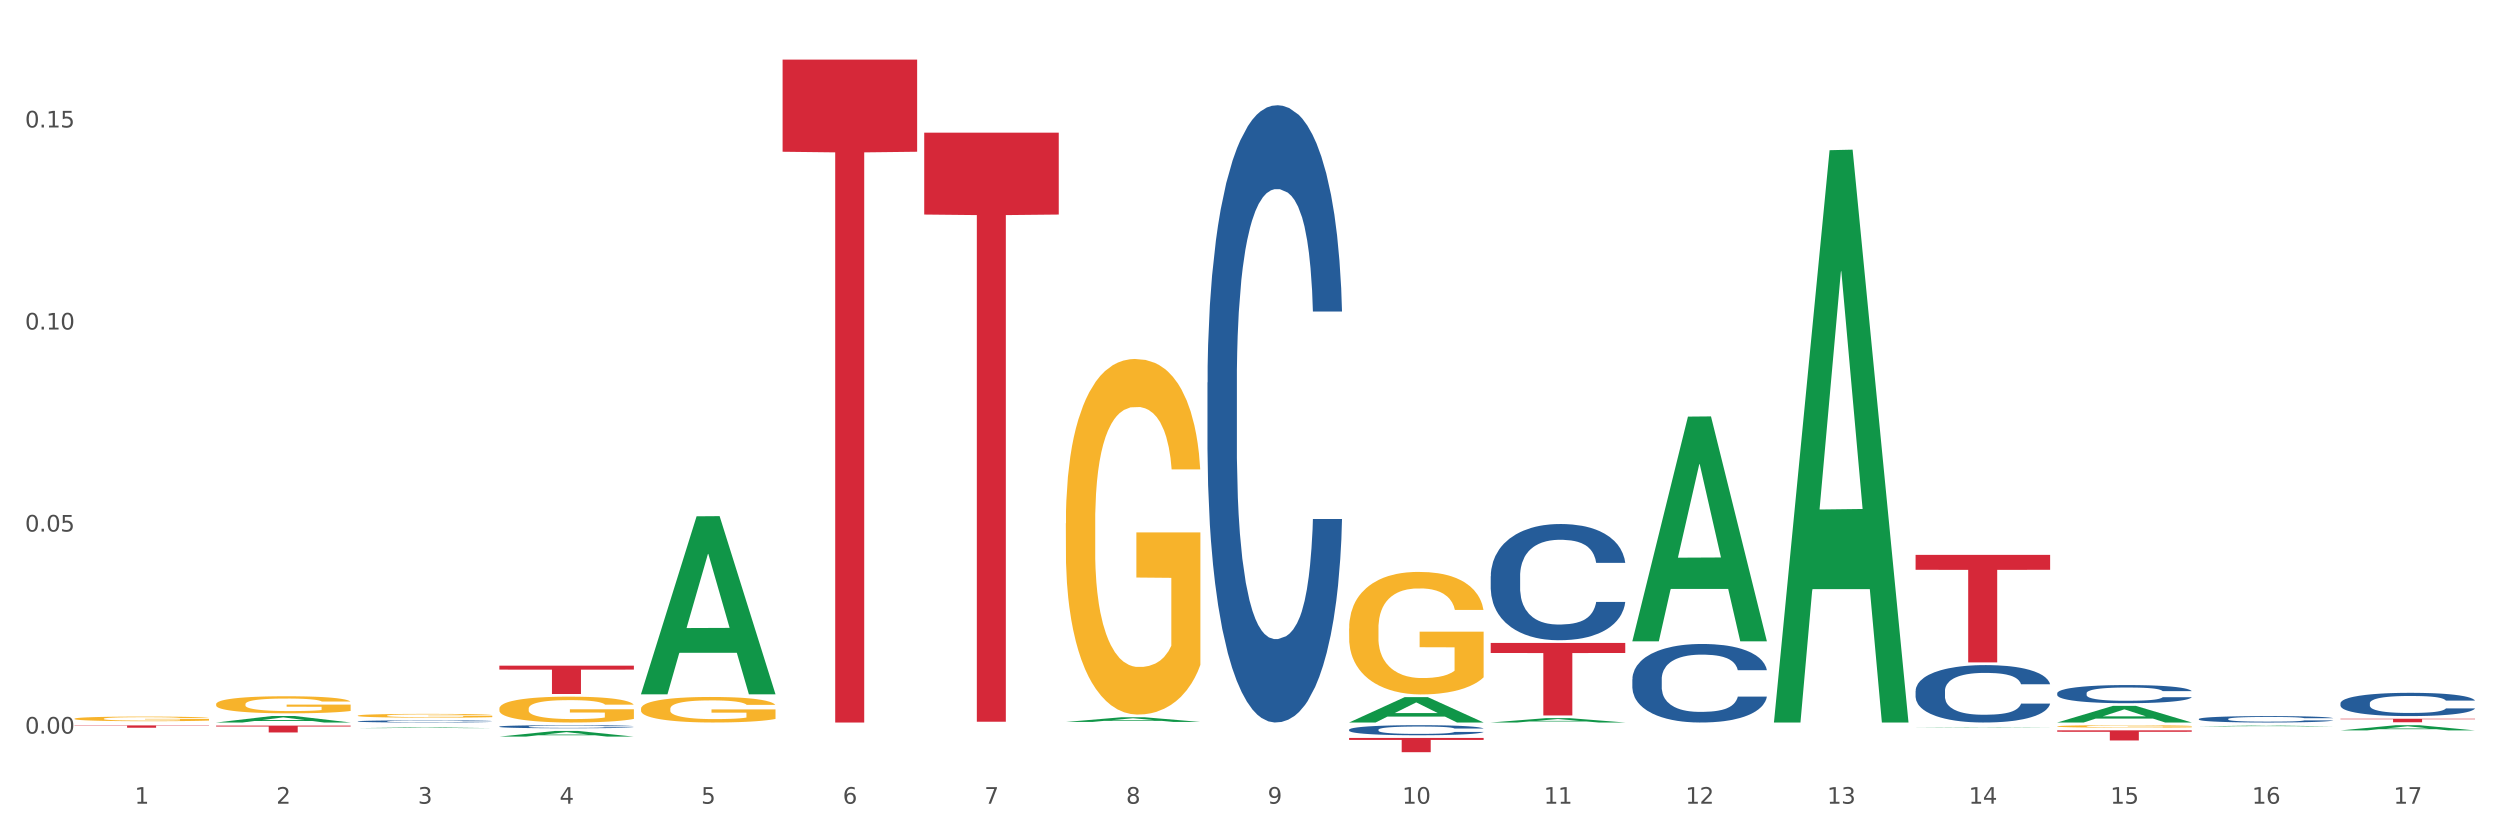 <?xml version="1.0" encoding="utf-8" standalone="no"?>
<!DOCTYPE svg PUBLIC "-//W3C//DTD SVG 1.1//EN"
  "http://www.w3.org/Graphics/SVG/1.1/DTD/svg11.dtd">
<svg xmlns:xlink="http://www.w3.org/1999/xlink" width="1080pt" height="360pt" viewBox="0 0 1080 360" xmlns="http://www.w3.org/2000/svg" version="1.1">
 <rect x="0" y="0" width="1080" height="360" fill="#333333" stroke="none"/>
 <defs>
  <style type="text/css">*{stroke-linejoin: round; stroke-linecap: butt}</style>
 </defs>
 <g id="figure_1">
  <g id="patch_1">
   <path d="M 0 360 
L 1080 360 
L 1080 0 
L 0 0 
z
" style="fill: #ffffff; stroke: #ffffff; stroke-linejoin: miter"/>
  </g>
  <g id="axes_1">
   <g id="matplotlib.axis_1">
    <g id="xtick_1">
     <g id="text_1">
      <!-- 1 -->
      <g style="fill: #4d4d4d" transform="translate(58.182 347.204) scale(0.096 -0.096)">
       <defs>
        <path id="DejaVuSans-31" d="M 794 531 
L 1825 531 
L 1825 4091 
L 703 3866 
L 703 4441 
L 1819 4666 
L 2450 4666 
L 2450 531 
L 3481 531 
L 3481 0 
L 794 0 
L 794 531 
z
" transform="scale(0.016)"/>
       </defs>
       <use xlink:href="#DejaVuSans-31"/>
      </g>
     </g>
    </g>
    <g id="xtick_2">
     <g id="text_2">
      <!-- 2 -->
      <g style="fill: #4d4d4d" transform="translate(119.364 347.204) scale(0.096 -0.096)">
       <defs>
        <path id="DejaVuSans-32" d="M 1228 531 
L 3431 531 
L 3431 0 
L 469 0 
L 469 531 
Q 828 903 1448 1529 
Q 2069 2156 2228 2338 
Q 2531 2678 2651 2914 
Q 2772 3150 2772 3378 
Q 2772 3750 2511 3984 
Q 2250 4219 1831 4219 
Q 1534 4219 1204 4116 
Q 875 4013 500 3803 
L 500 4441 
Q 881 4594 1212 4672 
Q 1544 4750 1819 4750 
Q 2544 4750 2975 4387 
Q 3406 4025 3406 3419 
Q 3406 3131 3298 2873 
Q 3191 2616 2906 2266 
Q 2828 2175 2409 1742 
Q 1991 1309 1228 531 
z
" transform="scale(0.016)"/>
       </defs>
       <use xlink:href="#DejaVuSans-32"/>
      </g>
     </g>
    </g>
    <g id="xtick_3">
     <g id="text_3">
      <!-- 3 -->
      <g style="fill: #4d4d4d" transform="translate(180.545 347.204) scale(0.096 -0.096)">
       <defs>
        <path id="DejaVuSans-33" d="M 2597 2516 
Q 3050 2419 3304 2112 
Q 3559 1806 3559 1356 
Q 3559 666 3084 287 
Q 2609 -91 1734 -91 
Q 1441 -91 1130 -33 
Q 819 25 488 141 
L 488 750 
Q 750 597 1062 519 
Q 1375 441 1716 441 
Q 2309 441 2620 675 
Q 2931 909 2931 1356 
Q 2931 1769 2642 2001 
Q 2353 2234 1838 2234 
L 1294 2234 
L 1294 2753 
L 1863 2753 
Q 2328 2753 2575 2939 
Q 2822 3125 2822 3475 
Q 2822 3834 2567 4026 
Q 2313 4219 1838 4219 
Q 1578 4219 1281 4162 
Q 984 4106 628 3988 
L 628 4550 
Q 988 4650 1302 4700 
Q 1616 4750 1894 4750 
Q 2613 4750 3031 4423 
Q 3450 4097 3450 3541 
Q 3450 3153 3228 2886 
Q 3006 2619 2597 2516 
z
" transform="scale(0.016)"/>
       </defs>
       <use xlink:href="#DejaVuSans-33"/>
      </g>
     </g>
    </g>
    <g id="xtick_4">
     <g id="text_4">
      <!-- 4 -->
      <g style="fill: #4d4d4d" transform="translate(241.726 347.204) scale(0.096 -0.096)">
       <defs>
        <path id="DejaVuSans-34" d="M 2419 4116 
L 825 1625 
L 2419 1625 
L 2419 4116 
z
M 2253 4666 
L 3047 4666 
L 3047 1625 
L 3713 1625 
L 3713 1100 
L 3047 1100 
L 3047 0 
L 2419 0 
L 2419 1100 
L 313 1100 
L 313 1709 
L 2253 4666 
z
" transform="scale(0.016)"/>
       </defs>
       <use xlink:href="#DejaVuSans-34"/>
      </g>
     </g>
    </g>
    <g id="xtick_5">
     <g id="text_5">
      <!-- 5 -->
      <g style="fill: #4d4d4d" transform="translate(302.908 347.204) scale(0.096 -0.096)">
       <defs>
        <path id="DejaVuSans-35" d="M 691 4666 
L 3169 4666 
L 3169 4134 
L 1269 4134 
L 1269 2991 
Q 1406 3038 1543 3061 
Q 1681 3084 1819 3084 
Q 2600 3084 3056 2656 
Q 3513 2228 3513 1497 
Q 3513 744 3044 326 
Q 2575 -91 1722 -91 
Q 1428 -91 1123 -41 
Q 819 9 494 109 
L 494 744 
Q 775 591 1075 516 
Q 1375 441 1709 441 
Q 2250 441 2565 725 
Q 2881 1009 2881 1497 
Q 2881 1984 2565 2268 
Q 2250 2553 1709 2553 
Q 1456 2553 1204 2497 
Q 953 2441 691 2322 
L 691 4666 
z
" transform="scale(0.016)"/>
       </defs>
       <use xlink:href="#DejaVuSans-35"/>
      </g>
     </g>
    </g>
    <g id="xtick_6">
     <g id="text_6">
      <!-- 6 -->
      <g style="fill: #4d4d4d" transform="translate(364.089 347.204) scale(0.096 -0.096)">
       <defs>
        <path id="DejaVuSans-36" d="M 2113 2584 
Q 1688 2584 1439 2293 
Q 1191 2003 1191 1497 
Q 1191 994 1439 701 
Q 1688 409 2113 409 
Q 2538 409 2786 701 
Q 3034 994 3034 1497 
Q 3034 2003 2786 2293 
Q 2538 2584 2113 2584 
z
M 3366 4563 
L 3366 3988 
Q 3128 4100 2886 4159 
Q 2644 4219 2406 4219 
Q 1781 4219 1451 3797 
Q 1122 3375 1075 2522 
Q 1259 2794 1537 2939 
Q 1816 3084 2150 3084 
Q 2853 3084 3261 2657 
Q 3669 2231 3669 1497 
Q 3669 778 3244 343 
Q 2819 -91 2113 -91 
Q 1303 -91 875 529 
Q 447 1150 447 2328 
Q 447 3434 972 4092 
Q 1497 4750 2381 4750 
Q 2619 4750 2861 4703 
Q 3103 4656 3366 4563 
z
" transform="scale(0.016)"/>
       </defs>
       <use xlink:href="#DejaVuSans-36"/>
      </g>
     </g>
    </g>
    <g id="xtick_7">
     <g id="text_7">
      <!-- 7 -->
      <g style="fill: #4d4d4d" transform="translate(425.271 347.204) scale(0.096 -0.096)">
       <defs>
        <path id="DejaVuSans-37" d="M 525 4666 
L 3525 4666 
L 3525 4397 
L 1831 0 
L 1172 0 
L 2766 4134 
L 525 4134 
L 525 4666 
z
" transform="scale(0.016)"/>
       </defs>
       <use xlink:href="#DejaVuSans-37"/>
      </g>
     </g>
    </g>
    <g id="xtick_8">
     <g id="text_8">
      <!-- 8 -->
      <g style="fill: #4d4d4d" transform="translate(486.452 347.204) scale(0.096 -0.096)">
       <defs>
        <path id="DejaVuSans-38" d="M 2034 2216 
Q 1584 2216 1326 1975 
Q 1069 1734 1069 1313 
Q 1069 891 1326 650 
Q 1584 409 2034 409 
Q 2484 409 2743 651 
Q 3003 894 3003 1313 
Q 3003 1734 2745 1975 
Q 2488 2216 2034 2216 
z
M 1403 2484 
Q 997 2584 770 2862 
Q 544 3141 544 3541 
Q 544 4100 942 4425 
Q 1341 4750 2034 4750 
Q 2731 4750 3128 4425 
Q 3525 4100 3525 3541 
Q 3525 3141 3298 2862 
Q 3072 2584 2669 2484 
Q 3125 2378 3379 2068 
Q 3634 1759 3634 1313 
Q 3634 634 3220 271 
Q 2806 -91 2034 -91 
Q 1263 -91 848 271 
Q 434 634 434 1313 
Q 434 1759 690 2068 
Q 947 2378 1403 2484 
z
M 1172 3481 
Q 1172 3119 1398 2916 
Q 1625 2713 2034 2713 
Q 2441 2713 2670 2916 
Q 2900 3119 2900 3481 
Q 2900 3844 2670 4047 
Q 2441 4250 2034 4250 
Q 1625 4250 1398 4047 
Q 1172 3844 1172 3481 
z
" transform="scale(0.016)"/>
       </defs>
       <use xlink:href="#DejaVuSans-38"/>
      </g>
     </g>
    </g>
    <g id="xtick_9">
     <g id="text_9">
      <!-- 9 -->
      <g style="fill: #4d4d4d" transform="translate(547.634 347.204) scale(0.096 -0.096)">
       <defs>
        <path id="DejaVuSans-39" d="M 703 97 
L 703 672 
Q 941 559 1184 500 
Q 1428 441 1663 441 
Q 2288 441 2617 861 
Q 2947 1281 2994 2138 
Q 2813 1869 2534 1725 
Q 2256 1581 1919 1581 
Q 1219 1581 811 2004 
Q 403 2428 403 3163 
Q 403 3881 828 4315 
Q 1253 4750 1959 4750 
Q 2769 4750 3195 4129 
Q 3622 3509 3622 2328 
Q 3622 1225 3098 567 
Q 2575 -91 1691 -91 
Q 1453 -91 1209 -44 
Q 966 3 703 97 
z
M 1959 2075 
Q 2384 2075 2632 2365 
Q 2881 2656 2881 3163 
Q 2881 3666 2632 3958 
Q 2384 4250 1959 4250 
Q 1534 4250 1286 3958 
Q 1038 3666 1038 3163 
Q 1038 2656 1286 2365 
Q 1534 2075 1959 2075 
z
" transform="scale(0.016)"/>
       </defs>
       <use xlink:href="#DejaVuSans-39"/>
      </g>
     </g>
    </g>
    <g id="xtick_10">
     <g id="text_10">
      <!-- 10 -->
      <g style="fill: #4d4d4d" transform="translate(605.761 347.204) scale(0.096 -0.096)">
       <defs>
        <path id="DejaVuSans-30" d="M 2034 4250 
Q 1547 4250 1301 3770 
Q 1056 3291 1056 2328 
Q 1056 1369 1301 889 
Q 1547 409 2034 409 
Q 2525 409 2770 889 
Q 3016 1369 3016 2328 
Q 3016 3291 2770 3770 
Q 2525 4250 2034 4250 
z
M 2034 4750 
Q 2819 4750 3233 4129 
Q 3647 3509 3647 2328 
Q 3647 1150 3233 529 
Q 2819 -91 2034 -91 
Q 1250 -91 836 529 
Q 422 1150 422 2328 
Q 422 3509 836 4129 
Q 1250 4750 2034 4750 
z
" transform="scale(0.016)"/>
       </defs>
       <use xlink:href="#DejaVuSans-31"/>
       <use xlink:href="#DejaVuSans-30" transform="translate(63.623 0)"/>
      </g>
     </g>
    </g>
    <g id="xtick_11">
     <g id="text_11">
      <!-- 11 -->
      <g style="fill: #4d4d4d" transform="translate(666.942 347.204) scale(0.096 -0.096)">
       <use xlink:href="#DejaVuSans-31"/>
       <use xlink:href="#DejaVuSans-31" transform="translate(63.623 0)"/>
      </g>
     </g>
    </g>
    <g id="xtick_12">
     <g id="text_12">
      <!-- 12 -->
      <g style="fill: #4d4d4d" transform="translate(728.124 347.204) scale(0.096 -0.096)">
       <use xlink:href="#DejaVuSans-31"/>
       <use xlink:href="#DejaVuSans-32" transform="translate(63.623 0)"/>
      </g>
     </g>
    </g>
    <g id="xtick_13">
     <g id="text_13">
      <!-- 13 -->
      <g style="fill: #4d4d4d" transform="translate(789.305 347.204) scale(0.096 -0.096)">
       <use xlink:href="#DejaVuSans-31"/>
       <use xlink:href="#DejaVuSans-33" transform="translate(63.623 0)"/>
      </g>
     </g>
    </g>
    <g id="xtick_14">
     <g id="text_14">
      <!-- 14 -->
      <g style="fill: #4d4d4d" transform="translate(850.487 347.204) scale(0.096 -0.096)">
       <use xlink:href="#DejaVuSans-31"/>
       <use xlink:href="#DejaVuSans-34" transform="translate(63.623 0)"/>
      </g>
     </g>
    </g>
    <g id="xtick_15">
     <g id="text_15">
      <!-- 15 -->
      <g style="fill: #4d4d4d" transform="translate(911.668 347.204) scale(0.096 -0.096)">
       <use xlink:href="#DejaVuSans-31"/>
       <use xlink:href="#DejaVuSans-35" transform="translate(63.623 0)"/>
      </g>
     </g>
    </g>
    <g id="xtick_16">
     <g id="text_16">
      <!-- 16 -->
      <g style="fill: #4d4d4d" transform="translate(972.849 347.204) scale(0.096 -0.096)">
       <use xlink:href="#DejaVuSans-31"/>
       <use xlink:href="#DejaVuSans-36" transform="translate(63.623 0)"/>
      </g>
     </g>
    </g>
    <g id="xtick_17">
     <g id="text_17">
      <!-- 17 -->
      <g style="fill: #4d4d4d" transform="translate(1034.031 347.204) scale(0.096 -0.096)">
       <use xlink:href="#DejaVuSans-31"/>
       <use xlink:href="#DejaVuSans-37" transform="translate(63.623 0)"/>
      </g>
     </g>
    </g>
    <g id="xtick_18"/>
    <g id="xtick_19"/>
    <g id="xtick_20"/>
    <g id="xtick_21"/>
    <g id="xtick_22"/>
    <g id="xtick_23"/>
    <g id="xtick_24"/>
    <g id="xtick_25"/>
    <g id="xtick_26"/>
    <g id="xtick_27"/>
    <g id="xtick_28"/>
    <g id="xtick_29"/>
    <g id="xtick_30"/>
    <g id="xtick_31"/>
    <g id="xtick_32"/>
    <g id="xtick_33"/>
   </g>
   <g id="matplotlib.axis_2">
    <g id="ytick_1">
     <g id="text_18">
      <!-- 0.00 -->
      <g style="fill: #4d4d4d" transform="translate(10.8 316.922) scale(0.096 -0.096)">
       <defs>
        <path id="DejaVuSans-2e" d="M 684 794 
L 1344 794 
L 1344 0 
L 684 0 
L 684 794 
z
" transform="scale(0.016)"/>
       </defs>
       <use xlink:href="#DejaVuSans-30"/>
       <use xlink:href="#DejaVuSans-2e" transform="translate(63.623 0)"/>
       <use xlink:href="#DejaVuSans-30" transform="translate(95.41 0)"/>
       <use xlink:href="#DejaVuSans-30" transform="translate(159.033 0)"/>
      </g>
     </g>
    </g>
    <g id="ytick_2">
     <g id="text_19">
      <!-- 0.05 -->
      <g style="fill: #4d4d4d" transform="translate(10.8 229.639) scale(0.096 -0.096)">
       <use xlink:href="#DejaVuSans-30"/>
       <use xlink:href="#DejaVuSans-2e" transform="translate(63.623 0)"/>
       <use xlink:href="#DejaVuSans-30" transform="translate(95.41 0)"/>
       <use xlink:href="#DejaVuSans-35" transform="translate(159.033 0)"/>
      </g>
     </g>
    </g>
    <g id="ytick_3">
     <g id="text_20">
      <!-- 0.10 -->
      <g style="fill: #4d4d4d" transform="translate(10.8 142.356) scale(0.096 -0.096)">
       <use xlink:href="#DejaVuSans-30"/>
       <use xlink:href="#DejaVuSans-2e" transform="translate(63.623 0)"/>
       <use xlink:href="#DejaVuSans-31" transform="translate(95.41 0)"/>
       <use xlink:href="#DejaVuSans-30" transform="translate(159.033 0)"/>
      </g>
     </g>
    </g>
    <g id="ytick_4">
     <g id="text_21">
      <!-- 0.15 -->
      <g style="fill: #4d4d4d" transform="translate(10.8 55.074) scale(0.096 -0.096)">
       <use xlink:href="#DejaVuSans-30"/>
       <use xlink:href="#DejaVuSans-2e" transform="translate(63.623 0)"/>
       <use xlink:href="#DejaVuSans-31" transform="translate(95.41 0)"/>
       <use xlink:href="#DejaVuSans-35" transform="translate(159.033 0)"/>
      </g>
     </g>
    </g>
    <g id="ytick_5"/>
    <g id="ytick_6"/>
    <g id="ytick_7"/>
   </g>
   <g id="PolyCollection_1">
    <path d="M 93.356 304.193 
L 93.425 304.187 
L 93.425 303.944 
L 93.562 303.735 
L 94.248 303.229 
L 95.278 302.811 
L 96.033 302.588 
L 96.787 302.406 
L 97.68 302.224 
L 98.778 302.035 
L 100.768 301.759 
L 102.003 301.617 
L 103.512 301.469 
L 106.257 301.253 
L 108.247 301.132 
L 110.306 301.031 
L 113.668 300.909 
L 115.864 300.855 
L 118.197 300.815 
L 121.011 300.788 
L 123.138 300.781 
L 127.804 300.801 
L 131.784 300.862 
L 133.706 300.909 
L 136.176 300.99 
L 137.48 301.044 
L 139.607 301.152 
L 141.803 301.294 
L 143.313 301.415 
L 145.577 301.644 
L 147.293 301.874 
L 148.871 302.157 
L 149.695 302.352 
L 150.312 302.534 
L 150.861 302.743 
L 151.41 303.074 
L 139.058 303.074 
L 138.578 302.838 
L 137.823 302.615 
L 136.725 302.4 
L 135.764 302.265 
L 134.118 302.096 
L 132.608 301.988 
L 131.03 301.907 
L 129.108 301.84 
L 127.599 301.806 
L 125.471 301.779 
L 121.285 301.786 
L 118.472 301.84 
L 116.55 301.907 
L 115.315 301.968 
L 114.217 302.035 
L 112.982 302.13 
L 111.541 302.271 
L 110.512 302.4 
L 109.482 302.561 
L 108.659 302.723 
L 107.904 302.912 
L 107.287 303.114 
L 106.806 303.323 
L 106.394 303.58 
L 106.051 304.004 
L 106.051 304.928 
L 106.189 305.137 
L 106.532 305.414 
L 106.943 305.623 
L 107.63 305.872 
L 108.247 306.041 
L 109.414 306.284 
L 110.718 306.486 
L 111.747 306.614 
L 112.776 306.722 
L 114.56 306.87 
L 116.55 306.992 
L 118.266 307.066 
L 120.599 307.133 
L 122.177 307.16 
L 123.55 307.174 
L 126.912 307.174 
L 129.314 307.154 
L 131.99 307.106 
L 134.049 307.046 
L 135.764 306.972 
L 137.686 306.85 
L 138.921 306.736 
L 138.921 305.326 
L 123.824 305.319 
L 123.824 304.382 
L 151.479 304.382 
L 151.479 307.133 
L 150.312 307.275 
L 149.008 307.403 
L 147.636 307.518 
L 145.577 307.659 
L 143.107 307.794 
L 140.911 307.889 
L 138.578 307.97 
L 135.833 308.044 
L 132.265 308.111 
L 130.069 308.138 
L 127.324 308.158 
L 124.099 308.165 
L 121.285 308.152 
L 118.54 308.118 
L 115.658 308.057 
L 112.845 307.97 
L 110.718 307.882 
L 108.59 307.774 
L 106.326 307.632 
L 104.542 307.498 
L 103.169 307.376 
L 101.66 307.221 
L 100.013 307.019 
L 98.778 306.837 
L 97.68 306.648 
L 96.513 306.405 
L 95.69 306.196 
L 94.866 305.933 
L 94.386 305.738 
L 93.837 305.434 
L 93.425 305.009 
L 93.356 304.193 
z
" clip-path="url(#pe5e1b50cd4)" style="fill: #f7b32b"/>
    <path d="M 32.175 310.489 
L 32.244 310.487 
L 32.244 310.421 
L 32.381 310.365 
L 33.067 310.228 
L 34.096 310.115 
L 34.851 310.054 
L 35.606 310.005 
L 36.498 309.956 
L 37.596 309.905 
L 39.586 309.83 
L 40.821 309.792 
L 42.331 309.751 
L 45.076 309.693 
L 47.066 309.66 
L 49.124 309.633 
L 52.487 309.6 
L 54.683 309.585 
L 57.016 309.574 
L 59.829 309.567 
L 61.957 309.565 
L 66.623 309.571 
L 70.603 309.587 
L 72.524 309.6 
L 74.995 309.622 
L 76.299 309.636 
L 78.426 309.666 
L 80.622 309.704 
L 82.131 309.737 
L 84.396 309.799 
L 86.111 309.861 
L 87.69 309.938 
L 88.513 309.991 
L 89.131 310.04 
L 89.68 310.096 
L 90.229 310.186 
L 77.877 310.186 
L 77.397 310.122 
L 76.642 310.062 
L 75.544 310.003 
L 74.583 309.967 
L 72.936 309.921 
L 71.426 309.892 
L 69.848 309.87 
L 67.927 309.852 
L 66.417 309.843 
L 64.29 309.835 
L 60.104 309.837 
L 57.29 309.852 
L 55.369 309.87 
L 54.134 309.887 
L 53.036 309.905 
L 51.801 309.93 
L 50.36 309.969 
L 49.33 310.003 
L 48.301 310.047 
L 47.478 310.091 
L 46.723 310.142 
L 46.105 310.197 
L 45.625 310.253 
L 45.213 310.323 
L 44.87 310.438 
L 44.87 310.688 
L 45.007 310.744 
L 45.35 310.819 
L 45.762 310.876 
L 46.448 310.943 
L 47.066 310.989 
L 48.232 311.055 
L 49.536 311.109 
L 50.566 311.144 
L 51.595 311.173 
L 53.379 311.213 
L 55.369 311.246 
L 57.085 311.266 
L 59.418 311.285 
L 60.996 311.292 
L 62.368 311.295 
L 65.731 311.295 
L 68.133 311.29 
L 70.809 311.277 
L 72.868 311.261 
L 74.583 311.241 
L 76.504 311.208 
L 77.74 311.177 
L 77.74 310.795 
L 62.643 310.794 
L 62.643 310.54 
L 90.297 310.54 
L 90.297 311.285 
L 89.131 311.323 
L 87.827 311.358 
L 86.455 311.389 
L 84.396 311.427 
L 81.926 311.463 
L 79.73 311.489 
L 77.397 311.511 
L 74.652 311.531 
L 71.083 311.549 
L 68.887 311.556 
L 66.143 311.562 
L 62.917 311.564 
L 60.104 311.56 
L 57.359 311.551 
L 54.477 311.535 
L 51.663 311.511 
L 49.536 311.487 
L 47.409 311.458 
L 45.144 311.42 
L 43.36 311.383 
L 41.988 311.35 
L 40.478 311.308 
L 38.831 311.253 
L 37.596 311.204 
L 36.498 311.153 
L 35.332 311.087 
L 34.508 311.031 
L 33.685 310.96 
L 33.204 310.907 
L 32.655 310.825 
L 32.244 310.71 
L 32.175 310.489 
z
" clip-path="url(#pe5e1b50cd4)" style="fill: #f7b32b"/>
    <path d="M 643.989 312.121 
L 644.049 312.119 
L 668.017 310.226 
L 677.964 310.224 
L 702.112 312.124 
L 690.607 312.124 
L 685.394 311.682 
L 660.647 311.682 
L 660.467 311.689 
L 655.434 312.124 
L 643.989 312.124 
L 643.989 312.121 
L 663.763 311.418 
L 682.278 311.416 
L 673.11 310.629 
L 672.99 310.626 
L 672.871 310.631 
L 663.703 311.416 
L 663.763 311.418 
L 643.989 312.121 
z
" clip-path="url(#pe5e1b50cd4)" style="fill: #109648"/>
    <path d="M 582.808 312.104 
L 582.868 312.093 
L 606.836 301.16 
L 616.782 301.15 
L 640.93 312.124 
L 629.425 312.124 
L 624.212 309.569 
L 599.465 309.569 
L 599.286 309.61 
L 594.252 312.124 
L 582.808 312.124 
L 582.808 312.104 
L 602.581 308.044 
L 621.097 308.033 
L 611.929 303.489 
L 611.809 303.468 
L 611.689 303.499 
L 602.521 308.033 
L 602.581 308.044 
L 582.808 312.104 
z
" clip-path="url(#pe5e1b50cd4)" style="fill: #109648"/>
    <path d="M 766.352 311.66 
L 766.412 311.427 
L 790.38 64.884 
L 800.327 64.652 
L 824.474 312.124 
L 812.97 312.124 
L 807.757 254.497 
L 783.01 254.497 
L 782.83 255.426 
L 777.797 312.124 
L 766.352 312.124 
L 766.352 311.66 
L 786.126 220.106 
L 804.641 219.874 
L 795.473 117.399 
L 795.353 116.935 
L 795.233 117.632 
L 786.066 219.874 
L 786.126 220.106 
L 766.352 311.66 
z
" clip-path="url(#pe5e1b50cd4)" style="fill: #109648"/>
    <path d="M 827.533 314.225 
L 827.593 314.225 
L 851.561 314.057 
L 861.508 314.057 
L 885.656 314.225 
L 874.151 314.225 
L 868.938 314.186 
L 844.191 314.186 
L 844.011 314.187 
L 838.978 314.225 
L 827.533 314.225 
L 827.533 314.225 
L 847.307 314.163 
L 865.822 314.162 
L 856.654 314.093 
L 856.535 314.092 
L 856.415 314.093 
L 847.247 314.162 
L 847.307 314.163 
L 827.533 314.225 
z
" clip-path="url(#pe5e1b50cd4)" style="fill: #109648"/>
    <path d="M 888.715 312.111 
L 888.775 312.104 
L 912.743 304.943 
L 922.689 304.937 
L 946.837 312.124 
L 935.333 312.124 
L 930.12 310.45 
L 905.373 310.45 
L 905.193 310.477 
L 900.16 312.124 
L 888.715 312.124 
L 888.715 312.111 
L 908.488 309.452 
L 927.004 309.445 
L 917.836 306.469 
L 917.716 306.455 
L 917.596 306.475 
L 908.428 309.445 
L 908.488 309.452 
L 888.715 312.111 
z
" clip-path="url(#pe5e1b50cd4)" style="fill: #109648"/>
    <path d="M 949.896 313.797 
L 949.956 313.797 
L 973.924 313.45 
L 983.871 313.45 
L 1008.019 313.798 
L 996.514 313.798 
L 991.301 313.717 
L 966.554 313.717 
L 966.374 313.718 
L 961.341 313.798 
L 949.896 313.798 
L 949.896 313.797 
L 969.67 313.669 
L 988.185 313.668 
L 979.017 313.524 
L 978.897 313.524 
L 978.778 313.525 
L 969.61 313.668 
L 969.67 313.669 
L 949.896 313.797 
z
" clip-path="url(#pe5e1b50cd4)" style="fill: #109648"/>
    <path d="M 1011.078 315.534 
L 1011.138 315.531 
L 1035.106 313.276 
L 1045.052 313.274 
L 1069.2 315.538 
L 1057.695 315.538 
L 1052.482 315.011 
L 1027.735 315.011 
L 1027.556 315.019 
L 1022.522 315.538 
L 1011.078 315.538 
L 1011.078 315.534 
L 1030.851 314.696 
L 1049.366 314.694 
L 1040.199 313.757 
L 1040.079 313.753 
L 1039.959 313.759 
L 1030.791 314.694 
L 1030.851 314.696 
L 1011.078 315.534 
z
" clip-path="url(#pe5e1b50cd4)" style="fill: #109648"/>
    <path d="M 888.715 315.514 
L 946.837 315.514 
L 946.837 316.123 
L 923.974 316.127 
L 923.974 319.894 
L 911.44 319.894 
L 911.44 316.127 
L 888.715 316.123 
L 888.715 315.518 
L 888.715 315.514 
z
" clip-path="url(#pe5e1b50cd4)" style="fill: #d62839"/>
    <path d="M 1011.078 310.504 
L 1069.2 310.504 
L 1069.2 310.715 
L 1046.337 310.716 
L 1046.337 312.021 
L 1033.803 312.021 
L 1033.803 310.716 
L 1011.078 310.715 
L 1011.078 310.505 
L 1011.078 310.504 
z
" clip-path="url(#pe5e1b50cd4)" style="fill: #d62839"/>
    <path d="M 705.171 276.863 
L 705.23 276.771 
L 729.198 179.974 
L 739.145 179.883 
L 763.293 277.045 
L 751.788 277.045 
L 746.575 254.419 
L 721.828 254.419 
L 721.649 254.784 
L 716.615 277.045 
L 705.171 277.045 
L 705.171 276.863 
L 724.944 240.917 
L 743.459 240.826 
L 734.292 200.592 
L 734.172 200.41 
L 734.052 200.684 
L 724.884 240.826 
L 724.944 240.917 
L 705.171 276.863 
z
" clip-path="url(#pe5e1b50cd4)" style="fill: #109648"/>
    <path d="M 276.901 299.793 
L 276.961 299.721 
L 300.929 223.04 
L 310.875 222.968 
L 335.023 299.938 
L 323.518 299.938 
L 318.305 282.014 
L 293.558 282.014 
L 293.379 282.303 
L 288.345 299.938 
L 276.901 299.938 
L 276.901 299.793 
L 296.674 271.318 
L 315.19 271.246 
L 306.022 239.374 
L 305.902 239.229 
L 305.782 239.446 
L 296.614 271.246 
L 296.674 271.318 
L 276.901 299.793 
z
" clip-path="url(#pe5e1b50cd4)" style="fill: #109648"/>
    <path d="M 215.719 318.216 
L 215.779 318.214 
L 239.747 315.764 
L 249.694 315.762 
L 273.842 318.221 
L 262.337 318.221 
L 257.124 317.648 
L 232.377 317.648 
L 232.197 317.658 
L 227.164 318.221 
L 215.719 318.221 
L 215.719 318.216 
L 235.493 317.307 
L 254.008 317.304 
L 244.84 316.286 
L 244.72 316.282 
L 244.601 316.289 
L 235.433 317.304 
L 235.493 317.307 
L 215.719 318.216 
z
" clip-path="url(#pe5e1b50cd4)" style="fill: #109648"/>
    <path d="M 154.538 314.555 
L 154.598 314.554 
L 178.566 314.253 
L 188.512 314.252 
L 212.66 314.555 
L 201.156 314.555 
L 195.943 314.485 
L 171.196 314.485 
L 171.016 314.486 
L 165.983 314.555 
L 154.538 314.555 
L 154.538 314.555 
L 174.311 314.443 
L 192.827 314.442 
L 183.659 314.317 
L 183.539 314.316 
L 183.419 314.317 
L 174.251 314.442 
L 174.311 314.443 
L 154.538 314.555 
z
" clip-path="url(#pe5e1b50cd4)" style="fill: #109648"/>
    <path d="M 93.356 312.119 
L 93.416 312.116 
L 117.384 309.318 
L 127.331 309.315 
L 151.479 312.124 
L 139.974 312.124 
L 134.761 311.47 
L 110.014 311.47 
L 109.834 311.481 
L 104.801 312.124 
L 93.356 312.124 
L 93.356 312.119 
L 113.13 311.08 
L 131.645 311.077 
L 122.478 309.914 
L 122.358 309.909 
L 122.238 309.917 
L 113.07 311.077 
L 113.13 311.08 
L 93.356 312.119 
z
" clip-path="url(#pe5e1b50cd4)" style="fill: #109648"/>
    <path d="M 460.445 311.881 
L 460.505 311.879 
L 484.473 309.853 
L 494.42 309.851 
L 518.567 311.884 
L 507.063 311.884 
L 501.85 311.411 
L 477.103 311.411 
L 476.923 311.418 
L 471.89 311.884 
L 460.445 311.884 
L 460.445 311.881 
L 480.218 311.128 
L 498.734 311.126 
L 489.566 310.284 
L 489.446 310.28 
L 489.326 310.286 
L 480.159 311.126 
L 480.218 311.128 
L 460.445 311.881 
z
" clip-path="url(#pe5e1b50cd4)" style="fill: #109648"/>
    <path d="M 399.263 57.323 
L 457.386 57.323 
L 457.386 92.684 
L 434.523 92.923 
L 434.523 311.782 
L 421.989 311.782 
L 421.989 92.923 
L 399.263 92.684 
L 399.263 57.562 
L 399.263 57.323 
z
" clip-path="url(#pe5e1b50cd4)" style="fill: #d62839"/>
    <path d="M 827.533 239.69 
L 885.656 239.69 
L 885.656 246.149 
L 862.792 246.193 
L 862.792 286.17 
L 850.259 286.17 
L 850.259 246.193 
L 827.533 246.149 
L 827.533 239.734 
L 827.533 239.69 
z
" clip-path="url(#pe5e1b50cd4)" style="fill: #d62839"/>
    <path d="M 643.989 277.735 
L 702.112 277.735 
L 702.112 282.09 
L 679.248 282.119 
L 679.248 309.074 
L 666.715 309.074 
L 666.715 282.119 
L 643.989 282.09 
L 643.989 277.764 
L 643.989 277.735 
z
" clip-path="url(#pe5e1b50cd4)" style="fill: #d62839"/>
    <path d="M 154.538 311.61 
L 154.607 311.609 
L 154.607 311.585 
L 154.813 311.553 
L 155.568 311.493 
L 156.53 311.448 
L 158.179 311.395 
L 159.072 311.373 
L 160.24 311.348 
L 162.645 311.308 
L 165.393 311.274 
L 167.317 311.255 
L 168.759 311.243 
L 171.988 311.222 
L 173.843 311.213 
L 175.767 311.205 
L 177.416 311.2 
L 180.164 311.194 
L 182.362 311.191 
L 184.904 311.191 
L 187.034 311.191 
L 189.851 311.195 
L 193.973 311.205 
L 195.553 311.211 
L 197.683 311.221 
L 199.882 311.235 
L 201.668 311.248 
L 203.729 311.268 
L 205.859 311.294 
L 207.92 311.326 
L 209.362 311.356 
L 210.53 311.387 
L 211.561 311.426 
L 212.317 311.468 
L 212.66 311.503 
L 200.088 311.503 
L 199.744 311.471 
L 199.057 311.437 
L 198.37 311.414 
L 197.614 311.395 
L 196.446 311.374 
L 195.416 311.36 
L 193.698 311.344 
L 192.118 311.334 
L 190.813 311.328 
L 189.233 311.323 
L 185.866 311.318 
L 183.462 311.318 
L 181.95 311.319 
L 180.095 311.324 
L 178.515 311.33 
L 176.66 311.34 
L 175.217 311.351 
L 173.775 311.365 
L 172.95 311.376 
L 171.713 311.394 
L 170.889 311.41 
L 169.79 311.436 
L 169.171 311.455 
L 168.072 311.503 
L 167.591 311.539 
L 167.385 311.564 
L 167.248 311.591 
L 167.248 311.724 
L 167.66 311.784 
L 168.004 311.81 
L 168.553 311.839 
L 169.584 311.876 
L 171.095 311.913 
L 172.675 311.939 
L 173.981 311.955 
L 175.217 311.967 
L 176.454 311.977 
L 177.965 311.985 
L 179.202 311.99 
L 181.057 311.995 
L 183.255 311.998 
L 184.973 311.998 
L 188.477 311.994 
L 190.057 311.99 
L 191.568 311.984 
L 193.217 311.974 
L 194.523 311.964 
L 195.278 311.956 
L 196.515 311.94 
L 197.477 311.923 
L 198.301 311.903 
L 198.851 311.886 
L 199.469 311.861 
L 199.95 311.832 
L 200.088 311.816 
L 212.66 311.816 
L 212.385 311.847 
L 211.904 311.877 
L 210.943 311.917 
L 210.187 311.94 
L 209.019 311.968 
L 207.782 311.992 
L 206.065 312.019 
L 204.485 312.038 
L 202.836 312.055 
L 201.049 312.071 
L 197.82 312.092 
L 196.652 312.098 
L 194.179 312.108 
L 192.256 312.114 
L 189.439 312.12 
L 186.553 312.123 
L 183.53 312.124 
L 180.851 312.123 
L 177.897 312.117 
L 176.042 312.112 
L 173.981 312.105 
L 171.576 312.093 
L 169.309 312.078 
L 167.179 312.061 
L 165.187 312.042 
L 163.332 312.019 
L 160.927 311.983 
L 159.141 311.947 
L 157.836 311.914 
L 156.942 311.885 
L 156.049 311.85 
L 155.568 311.825 
L 154.813 311.765 
L 154.538 311.71 
L 154.538 311.61 
z
" clip-path="url(#pe5e1b50cd4)" style="fill: #255c99"/>
    <path d="M 215.719 313.875 
L 215.788 313.874 
L 215.788 313.84 
L 215.994 313.794 
L 216.75 313.708 
L 217.712 313.643 
L 219.36 313.568 
L 220.254 313.536 
L 221.422 313.5 
L 223.826 313.443 
L 226.574 313.394 
L 228.498 313.367 
L 229.941 313.35 
L 233.17 313.32 
L 235.025 313.306 
L 236.948 313.295 
L 238.597 313.288 
L 241.345 313.279 
L 243.544 313.276 
L 246.086 313.274 
L 248.216 313.276 
L 251.032 313.28 
L 255.155 313.295 
L 256.735 313.304 
L 258.864 313.318 
L 261.063 313.338 
L 262.849 313.357 
L 264.91 313.385 
L 267.04 313.422 
L 269.101 313.469 
L 270.544 313.511 
L 271.712 313.557 
L 272.742 313.612 
L 273.498 313.671 
L 273.842 313.721 
L 261.269 313.721 
L 260.926 313.676 
L 260.238 313.627 
L 259.551 313.594 
L 258.796 313.568 
L 257.628 313.537 
L 256.597 313.517 
L 254.88 313.494 
L 253.3 313.48 
L 251.994 313.471 
L 250.414 313.464 
L 247.048 313.456 
L 244.643 313.456 
L 243.132 313.459 
L 241.277 313.465 
L 239.696 313.473 
L 237.841 313.488 
L 236.399 313.504 
L 234.956 313.525 
L 234.132 313.539 
L 232.895 313.566 
L 232.07 313.588 
L 230.971 313.626 
L 230.353 313.653 
L 229.254 313.723 
L 228.773 313.774 
L 228.567 313.809 
L 228.429 313.849 
L 228.429 314.039 
L 228.841 314.125 
L 229.185 314.161 
L 229.735 314.203 
L 230.765 314.257 
L 232.277 314.309 
L 233.857 314.347 
L 235.162 314.37 
L 236.399 314.387 
L 237.635 314.401 
L 239.147 314.413 
L 240.383 314.42 
L 242.238 314.428 
L 244.437 314.431 
L 246.154 314.431 
L 249.658 314.425 
L 251.238 314.419 
L 252.75 314.411 
L 254.399 314.397 
L 255.704 314.382 
L 256.46 314.371 
L 257.696 314.348 
L 258.658 314.324 
L 259.483 314.296 
L 260.032 314.271 
L 260.651 314.235 
L 261.132 314.193 
L 261.269 314.171 
L 273.842 314.171 
L 273.567 314.215 
L 273.086 314.258 
L 272.124 314.315 
L 271.368 314.348 
L 270.2 314.389 
L 268.964 314.423 
L 267.246 314.461 
L 265.666 314.489 
L 264.017 314.513 
L 262.231 314.535 
L 259.002 314.566 
L 257.834 314.574 
L 255.361 314.589 
L 253.437 314.597 
L 250.62 314.606 
L 247.735 314.611 
L 244.712 314.612 
L 242.032 314.61 
L 239.078 314.602 
L 237.223 314.595 
L 235.162 314.584 
L 232.757 314.567 
L 230.49 314.546 
L 228.361 314.522 
L 226.368 314.494 
L 224.513 314.462 
L 222.109 314.409 
L 220.322 314.358 
L 219.017 314.31 
L 218.124 314.27 
L 217.231 314.219 
L 216.75 314.183 
L 215.994 314.098 
L 215.719 314.018 
L 215.719 313.875 
z
" clip-path="url(#pe5e1b50cd4)" style="fill: #255c99"/>
    <path d="M 582.808 315.232 
L 582.876 315.228 
L 582.876 315.117 
L 583.083 314.965 
L 583.838 314.687 
L 584.8 314.476 
L 586.449 314.229 
L 587.342 314.126 
L 588.51 314.01 
L 590.915 313.823 
L 593.663 313.664 
L 595.586 313.577 
L 597.029 313.521 
L 600.258 313.422 
L 602.113 313.378 
L 604.037 313.342 
L 605.686 313.318 
L 608.434 313.29 
L 610.632 313.278 
L 613.174 313.274 
L 615.304 313.278 
L 618.121 313.294 
L 622.243 313.342 
L 623.823 313.37 
L 625.953 313.418 
L 628.151 313.481 
L 629.938 313.545 
L 631.999 313.636 
L 634.129 313.756 
L 636.19 313.907 
L 637.632 314.046 
L 638.8 314.194 
L 639.831 314.373 
L 640.587 314.568 
L 640.93 314.731 
L 628.358 314.731 
L 628.014 314.583 
L 627.327 314.424 
L 626.64 314.317 
L 625.884 314.229 
L 624.716 314.13 
L 623.686 314.066 
L 621.968 313.991 
L 620.388 313.943 
L 619.083 313.915 
L 617.503 313.891 
L 614.136 313.867 
L 611.732 313.867 
L 610.22 313.875 
L 608.365 313.895 
L 606.785 313.923 
L 604.93 313.971 
L 603.487 314.022 
L 602.044 314.09 
L 601.22 314.138 
L 599.983 314.225 
L 599.159 314.297 
L 598.06 314.42 
L 597.441 314.508 
L 596.342 314.735 
L 595.861 314.902 
L 595.655 315.017 
L 595.518 315.145 
L 595.518 315.765 
L 595.93 316.044 
L 596.273 316.163 
L 596.823 316.299 
L 597.854 316.474 
L 599.365 316.645 
L 600.945 316.768 
L 602.251 316.844 
L 603.487 316.899 
L 604.724 316.943 
L 606.235 316.983 
L 607.472 317.007 
L 609.327 317.031 
L 611.525 317.043 
L 613.243 317.043 
L 616.747 317.023 
L 618.327 317.003 
L 619.838 316.975 
L 621.487 316.931 
L 622.793 316.883 
L 623.548 316.848 
L 624.785 316.772 
L 625.747 316.692 
L 626.571 316.601 
L 627.121 316.521 
L 627.739 316.402 
L 628.22 316.267 
L 628.358 316.195 
L 640.93 316.195 
L 640.655 316.338 
L 640.174 316.478 
L 639.213 316.665 
L 638.457 316.772 
L 637.289 316.903 
L 636.052 317.015 
L 634.335 317.138 
L 632.754 317.23 
L 631.106 317.309 
L 629.319 317.381 
L 626.09 317.48 
L 624.922 317.508 
L 622.449 317.556 
L 620.525 317.584 
L 617.709 317.612 
L 614.823 317.628 
L 611.8 317.632 
L 609.121 317.624 
L 606.167 317.6 
L 604.312 317.576 
L 602.251 317.54 
L 599.846 317.484 
L 597.579 317.417 
L 595.449 317.337 
L 593.457 317.246 
L 591.602 317.142 
L 589.197 316.971 
L 587.411 316.804 
L 586.105 316.649 
L 585.212 316.517 
L 584.319 316.35 
L 583.838 316.235 
L 583.083 315.956 
L 582.808 315.698 
L 582.808 315.232 
z
" clip-path="url(#pe5e1b50cd4)" style="fill: #255c99"/>
    <path d="M 521.626 165.275 
L 521.695 165.032 
L 521.695 158.213 
L 521.901 148.959 
L 522.657 131.912 
L 523.619 119.005 
L 525.268 103.906 
L 526.161 97.574 
L 527.329 90.512 
L 529.733 79.066 
L 532.481 69.324 
L 534.405 63.967 
L 535.848 60.557 
L 539.077 54.469 
L 540.932 51.79 
L 542.855 49.598 
L 544.504 48.137 
L 547.252 46.433 
L 549.451 45.702 
L 551.993 45.458 
L 554.123 45.702 
L 556.939 46.676 
L 561.062 49.598 
L 562.642 51.303 
L 564.772 54.225 
L 566.97 58.122 
L 568.756 62.018 
L 570.817 67.62 
L 572.947 74.926 
L 575.008 84.18 
L 576.451 92.703 
L 577.619 101.714 
L 578.649 112.673 
L 579.405 124.606 
L 579.749 134.591 
L 567.176 134.591 
L 566.833 125.58 
L 566.146 115.839 
L 565.459 109.263 
L 564.703 103.906 
L 563.535 97.817 
L 562.504 93.921 
L 560.787 89.294 
L 559.207 86.372 
L 557.901 84.667 
L 556.321 83.206 
L 552.955 81.744 
L 550.55 81.744 
L 549.039 82.231 
L 547.184 83.449 
L 545.604 85.154 
L 543.749 88.076 
L 542.306 91.242 
L 540.863 95.382 
L 540.039 98.305 
L 538.802 103.662 
L 537.978 108.046 
L 536.878 115.595 
L 536.26 120.953 
L 535.161 134.834 
L 534.68 145.062 
L 534.474 152.125 
L 534.336 159.918 
L 534.336 197.908 
L 534.749 214.956 
L 535.092 222.262 
L 535.642 230.542 
L 536.672 241.257 
L 538.184 251.729 
L 539.764 259.278 
L 541.069 263.905 
L 542.306 267.315 
L 543.542 269.993 
L 545.054 272.429 
L 546.291 273.89 
L 548.146 275.351 
L 550.344 276.082 
L 552.062 276.082 
L 555.565 274.864 
L 557.146 273.646 
L 558.657 271.942 
L 560.306 269.263 
L 561.611 266.341 
L 562.367 264.149 
L 563.604 259.522 
L 564.565 254.651 
L 565.39 249.05 
L 565.939 244.179 
L 566.558 236.873 
L 567.039 228.593 
L 567.176 224.21 
L 579.749 224.21 
L 579.474 232.977 
L 578.993 241.5 
L 578.031 252.946 
L 577.275 259.522 
L 576.107 267.558 
L 574.871 274.377 
L 573.153 281.926 
L 571.573 287.528 
L 569.924 292.398 
L 568.138 296.782 
L 564.909 302.87 
L 563.741 304.575 
L 561.268 307.497 
L 559.344 309.202 
L 556.527 310.907 
L 553.642 311.881 
L 550.619 312.124 
L 547.939 311.637 
L 544.985 310.176 
L 543.13 308.715 
L 541.069 306.523 
L 538.665 303.114 
L 536.397 298.974 
L 534.268 294.103 
L 532.275 288.502 
L 530.42 282.17 
L 528.016 271.698 
L 526.229 261.47 
L 524.924 251.972 
L 524.031 243.936 
L 523.138 233.707 
L 522.657 226.645 
L 521.901 209.598 
L 521.626 193.768 
L 521.626 165.275 
z
" clip-path="url(#pe5e1b50cd4)" style="fill: #255c99"/>
    <path d="M 827.533 298.465 
L 827.602 298.442 
L 827.602 297.808 
L 827.808 296.947 
L 828.564 295.362 
L 829.526 294.161 
L 831.175 292.757 
L 832.068 292.168 
L 833.236 291.511 
L 835.64 290.446 
L 838.388 289.54 
L 840.312 289.042 
L 841.755 288.725 
L 844.984 288.159 
L 846.839 287.909 
L 848.762 287.705 
L 850.411 287.57 
L 853.159 287.411 
L 855.358 287.343 
L 857.9 287.32 
L 860.03 287.343 
L 862.847 287.434 
L 866.969 287.705 
L 868.549 287.864 
L 870.679 288.136 
L 872.877 288.498 
L 874.663 288.861 
L 876.724 289.382 
L 878.854 290.061 
L 880.915 290.922 
L 882.358 291.715 
L 883.526 292.553 
L 884.557 293.572 
L 885.312 294.682 
L 885.656 295.611 
L 873.083 295.611 
L 872.74 294.773 
L 872.053 293.867 
L 871.366 293.255 
L 870.61 292.757 
L 869.442 292.191 
L 868.411 291.828 
L 866.694 291.398 
L 865.114 291.126 
L 863.808 290.967 
L 862.228 290.831 
L 858.862 290.696 
L 856.457 290.696 
L 854.946 290.741 
L 853.091 290.854 
L 851.511 291.013 
L 849.656 291.284 
L 848.213 291.579 
L 846.77 291.964 
L 845.946 292.236 
L 844.709 292.734 
L 843.885 293.142 
L 842.785 293.844 
L 842.167 294.342 
L 841.068 295.634 
L 840.587 296.585 
L 840.381 297.242 
L 840.243 297.967 
L 840.243 301.5 
L 840.656 303.086 
L 840.999 303.766 
L 841.549 304.536 
L 842.579 305.533 
L 844.091 306.507 
L 845.671 307.209 
L 846.976 307.639 
L 848.213 307.956 
L 849.45 308.205 
L 850.961 308.432 
L 852.198 308.568 
L 854.053 308.704 
L 856.251 308.772 
L 857.969 308.772 
L 861.472 308.659 
L 863.053 308.545 
L 864.564 308.387 
L 866.213 308.138 
L 867.518 307.866 
L 868.274 307.662 
L 869.511 307.231 
L 870.472 306.778 
L 871.297 306.257 
L 871.847 305.804 
L 872.465 305.125 
L 872.946 304.355 
L 873.083 303.947 
L 885.656 303.947 
L 885.381 304.762 
L 884.9 305.555 
L 883.938 306.62 
L 883.182 307.231 
L 882.015 307.979 
L 880.778 308.613 
L 879.06 309.315 
L 877.48 309.836 
L 875.831 310.289 
L 874.045 310.697 
L 870.816 311.263 
L 869.648 311.422 
L 867.175 311.694 
L 865.251 311.852 
L 862.434 312.011 
L 859.549 312.102 
L 856.526 312.124 
L 853.846 312.079 
L 850.892 311.943 
L 849.037 311.807 
L 846.976 311.603 
L 844.572 311.286 
L 842.304 310.901 
L 840.175 310.448 
L 838.182 309.927 
L 836.327 309.338 
L 833.923 308.364 
L 832.136 307.413 
L 830.831 306.529 
L 829.938 305.782 
L 829.045 304.83 
L 828.564 304.173 
L 827.808 302.588 
L 827.533 301.115 
L 827.533 298.465 
z
" clip-path="url(#pe5e1b50cd4)" style="fill: #255c99"/>
    <path d="M 888.715 299.468 
L 888.784 299.46 
L 888.784 299.26 
L 888.99 298.988 
L 889.745 298.486 
L 890.707 298.107 
L 892.356 297.663 
L 893.249 297.476 
L 894.417 297.269 
L 896.822 296.932 
L 899.57 296.646 
L 901.493 296.488 
L 902.936 296.388 
L 906.165 296.209 
L 908.02 296.13 
L 909.944 296.065 
L 911.593 296.022 
L 914.341 295.972 
L 916.539 295.951 
L 919.081 295.944 
L 921.211 295.951 
L 924.028 295.979 
L 928.15 296.065 
L 929.73 296.116 
L 931.86 296.202 
L 934.058 296.316 
L 935.845 296.431 
L 937.906 296.595 
L 940.036 296.81 
L 942.097 297.082 
L 943.539 297.333 
L 944.707 297.598 
L 945.738 297.92 
L 946.494 298.271 
L 946.837 298.565 
L 934.265 298.565 
L 933.921 298.3 
L 933.234 298.014 
L 932.547 297.82 
L 931.791 297.663 
L 930.623 297.484 
L 929.593 297.369 
L 927.875 297.233 
L 926.295 297.147 
L 924.99 297.097 
L 923.41 297.054 
L 920.043 297.011 
L 917.639 297.011 
L 916.127 297.025 
L 914.272 297.061 
L 912.692 297.111 
L 910.837 297.197 
L 909.394 297.29 
L 907.952 297.412 
L 907.127 297.498 
L 905.89 297.655 
L 905.066 297.784 
L 903.967 298.006 
L 903.348 298.164 
L 902.249 298.572 
L 901.768 298.873 
L 901.562 299.081 
L 901.425 299.31 
L 901.425 300.427 
L 901.837 300.929 
L 902.181 301.144 
L 902.73 301.387 
L 903.761 301.702 
L 905.272 302.01 
L 906.852 302.232 
L 908.158 302.368 
L 909.394 302.469 
L 910.631 302.547 
L 912.142 302.619 
L 913.379 302.662 
L 915.234 302.705 
L 917.432 302.726 
L 919.15 302.726 
L 922.654 302.691 
L 924.234 302.655 
L 925.745 302.605 
L 927.394 302.526 
L 928.7 302.44 
L 929.455 302.375 
L 930.692 302.239 
L 931.654 302.096 
L 932.478 301.931 
L 933.028 301.788 
L 933.646 301.573 
L 934.127 301.33 
L 934.265 301.201 
L 946.837 301.201 
L 946.562 301.459 
L 946.081 301.709 
L 945.12 302.046 
L 944.364 302.239 
L 943.196 302.476 
L 941.959 302.676 
L 940.242 302.898 
L 938.662 303.063 
L 937.013 303.206 
L 935.226 303.335 
L 931.997 303.514 
L 930.829 303.564 
L 928.356 303.65 
L 926.433 303.701 
L 923.616 303.751 
L 920.73 303.779 
L 917.707 303.786 
L 915.028 303.772 
L 912.074 303.729 
L 910.219 303.686 
L 908.158 303.622 
L 905.753 303.521 
L 903.486 303.4 
L 901.356 303.256 
L 899.364 303.092 
L 897.509 302.906 
L 895.104 302.598 
L 893.318 302.297 
L 892.013 302.017 
L 891.119 301.781 
L 890.226 301.48 
L 889.745 301.272 
L 888.99 300.771 
L 888.715 300.306 
L 888.715 299.468 
z
" clip-path="url(#pe5e1b50cd4)" style="fill: #255c99"/>
    <path d="M 643.989 248.933 
L 644.058 248.887 
L 644.058 247.603 
L 644.264 245.86 
L 645.02 242.65 
L 645.982 240.22 
L 647.63 237.377 
L 648.524 236.184 
L 649.691 234.855 
L 652.096 232.699 
L 654.844 230.865 
L 656.768 229.856 
L 658.211 229.214 
L 661.44 228.068 
L 663.295 227.563 
L 665.218 227.151 
L 666.867 226.876 
L 669.615 226.555 
L 671.814 226.417 
L 674.356 226.371 
L 676.485 226.417 
L 679.302 226.6 
L 683.424 227.151 
L 685.005 227.472 
L 687.134 228.022 
L 689.333 228.756 
L 691.119 229.489 
L 693.18 230.544 
L 695.31 231.92 
L 697.371 233.662 
L 698.814 235.267 
L 699.982 236.964 
L 701.012 239.028 
L 701.768 241.275 
L 702.112 243.155 
L 689.539 243.155 
L 689.195 241.458 
L 688.508 239.624 
L 687.821 238.386 
L 687.066 237.377 
L 685.898 236.23 
L 684.867 235.497 
L 683.15 234.625 
L 681.569 234.075 
L 680.264 233.754 
L 678.684 233.479 
L 675.318 233.204 
L 672.913 233.204 
L 671.401 233.296 
L 669.547 233.525 
L 667.966 233.846 
L 666.111 234.396 
L 664.669 234.992 
L 663.226 235.772 
L 662.401 236.322 
L 661.165 237.331 
L 660.34 238.156 
L 659.241 239.578 
L 658.623 240.587 
L 657.524 243.201 
L 657.043 245.127 
L 656.837 246.456 
L 656.699 247.924 
L 656.699 255.078 
L 657.111 258.288 
L 657.455 259.663 
L 658.004 261.222 
L 659.035 263.24 
L 660.546 265.212 
L 662.127 266.634 
L 663.432 267.505 
L 664.669 268.147 
L 665.905 268.651 
L 667.417 269.11 
L 668.653 269.385 
L 670.508 269.66 
L 672.707 269.798 
L 674.424 269.798 
L 677.928 269.568 
L 679.508 269.339 
L 681.02 269.018 
L 682.669 268.514 
L 683.974 267.963 
L 684.73 267.551 
L 685.966 266.679 
L 686.928 265.762 
L 687.753 264.708 
L 688.302 263.79 
L 688.921 262.415 
L 689.402 260.856 
L 689.539 260.03 
L 702.112 260.03 
L 701.837 261.681 
L 701.356 263.286 
L 700.394 265.441 
L 699.638 266.679 
L 698.47 268.193 
L 697.234 269.477 
L 695.516 270.898 
L 693.936 271.953 
L 692.287 272.87 
L 690.501 273.696 
L 687.272 274.842 
L 686.104 275.163 
L 683.631 275.713 
L 681.707 276.034 
L 678.89 276.355 
L 676.005 276.539 
L 672.982 276.585 
L 670.302 276.493 
L 667.348 276.218 
L 665.493 275.943 
L 663.432 275.53 
L 661.027 274.888 
L 658.76 274.108 
L 656.63 273.191 
L 654.638 272.136 
L 652.783 270.944 
L 650.378 268.972 
L 648.592 267.046 
L 647.287 265.258 
L 646.394 263.745 
L 645.501 261.819 
L 645.02 260.489 
L 644.264 257.279 
L 643.989 254.298 
L 643.989 248.933 
z
" clip-path="url(#pe5e1b50cd4)" style="fill: #255c99"/>
    <path d="M 705.171 293.44 
L 705.239 293.409 
L 705.239 292.541 
L 705.445 291.364 
L 706.201 289.195 
L 707.163 287.553 
L 708.812 285.632 
L 709.705 284.826 
L 710.873 283.927 
L 713.277 282.471 
L 716.026 281.232 
L 717.949 280.55 
L 719.392 280.116 
L 722.621 279.341 
L 724.476 279.001 
L 726.4 278.722 
L 728.049 278.536 
L 730.797 278.319 
L 732.995 278.226 
L 735.537 278.195 
L 737.667 278.226 
L 740.484 278.35 
L 744.606 278.722 
L 746.186 278.939 
L 748.316 279.311 
L 750.514 279.806 
L 752.301 280.302 
L 754.362 281.015 
L 756.491 281.944 
L 758.552 283.122 
L 759.995 284.206 
L 761.163 285.353 
L 762.194 286.747 
L 762.949 288.265 
L 763.293 289.536 
L 750.72 289.536 
L 750.377 288.389 
L 749.69 287.15 
L 749.003 286.313 
L 748.247 285.632 
L 747.079 284.857 
L 746.049 284.361 
L 744.331 283.772 
L 742.751 283.401 
L 741.446 283.184 
L 739.865 282.998 
L 736.499 282.812 
L 734.094 282.812 
L 732.583 282.874 
L 730.728 283.029 
L 729.148 283.246 
L 727.293 283.618 
L 725.85 284.02 
L 724.407 284.547 
L 723.583 284.919 
L 722.346 285.601 
L 721.522 286.158 
L 720.423 287.119 
L 719.804 287.801 
L 718.705 289.567 
L 718.224 290.868 
L 718.018 291.767 
L 717.881 292.758 
L 717.881 297.592 
L 718.293 299.761 
L 718.636 300.691 
L 719.186 301.744 
L 720.216 303.107 
L 721.728 304.44 
L 723.308 305.4 
L 724.613 305.989 
L 725.85 306.423 
L 727.087 306.764 
L 728.598 307.074 
L 729.835 307.26 
L 731.69 307.445 
L 733.888 307.538 
L 735.606 307.538 
L 739.11 307.383 
L 740.69 307.229 
L 742.201 307.012 
L 743.85 306.671 
L 745.155 306.299 
L 745.911 306.02 
L 747.148 305.431 
L 748.11 304.812 
L 748.934 304.099 
L 749.484 303.479 
L 750.102 302.55 
L 750.583 301.496 
L 750.72 300.938 
L 763.293 300.938 
L 763.018 302.054 
L 762.537 303.138 
L 761.575 304.595 
L 760.82 305.431 
L 759.652 306.454 
L 758.415 307.321 
L 756.697 308.282 
L 755.117 308.995 
L 753.468 309.614 
L 751.682 310.172 
L 748.453 310.947 
L 747.285 311.164 
L 744.812 311.536 
L 742.888 311.752 
L 740.071 311.969 
L 737.186 312.093 
L 734.163 312.124 
L 731.484 312.062 
L 728.529 311.876 
L 726.674 311.69 
L 724.613 311.412 
L 722.209 310.978 
L 719.942 310.451 
L 717.812 309.831 
L 715.819 309.119 
L 713.965 308.313 
L 711.56 306.981 
L 709.774 305.679 
L 708.468 304.471 
L 707.575 303.448 
L 706.682 302.147 
L 706.201 301.248 
L 705.445 299.079 
L 705.171 297.065 
L 705.171 293.44 
z
" clip-path="url(#pe5e1b50cd4)" style="fill: #255c99"/>
    <path d="M 32.175 313.386 
L 90.297 313.386 
L 90.297 313.526 
L 67.434 313.527 
L 67.434 314.394 
L 54.901 314.394 
L 54.901 313.527 
L 32.175 313.526 
L 32.175 313.387 
L 32.175 313.386 
z
" clip-path="url(#pe5e1b50cd4)" style="fill: #d62839"/>
    <path d="M 93.356 313.456 
L 151.479 313.456 
L 151.479 313.868 
L 128.615 313.871 
L 128.615 316.422 
L 116.082 316.422 
L 116.082 313.871 
L 93.356 313.868 
L 93.356 313.459 
L 93.356 313.456 
z
" clip-path="url(#pe5e1b50cd4)" style="fill: #d62839"/>
    <path d="M 215.719 287.581 
L 273.842 287.581 
L 273.842 289.279 
L 250.978 289.291 
L 250.978 299.805 
L 238.445 299.805 
L 238.445 289.291 
L 215.719 289.279 
L 215.719 287.592 
L 215.719 287.581 
z
" clip-path="url(#pe5e1b50cd4)" style="fill: #d62839"/>
    <path d="M 338.082 25.759 
L 396.204 25.759 
L 396.204 65.555 
L 373.341 65.824 
L 373.341 312.124 
L 360.808 312.124 
L 360.808 65.824 
L 338.082 65.555 
L 338.082 26.028 
L 338.082 25.759 
z
" clip-path="url(#pe5e1b50cd4)" style="fill: #d62839"/>
    <path d="M 582.808 318.782 
L 640.93 318.782 
L 640.93 319.639 
L 618.067 319.645 
L 618.067 324.95 
L 605.533 324.95 
L 605.533 319.645 
L 582.808 319.639 
L 582.808 318.787 
L 582.808 318.782 
z
" clip-path="url(#pe5e1b50cd4)" style="fill: #d62839"/>
    <path d="M 888.715 313.778 
L 888.783 313.777 
L 888.783 313.741 
L 888.921 313.71 
L 889.607 313.636 
L 890.636 313.574 
L 891.391 313.541 
L 892.146 313.514 
L 893.038 313.487 
L 894.136 313.459 
L 896.126 313.419 
L 897.361 313.398 
L 898.871 313.376 
L 901.616 313.344 
L 903.606 313.326 
L 905.664 313.311 
L 909.027 313.293 
L 911.223 313.285 
L 913.556 313.279 
L 916.369 313.275 
L 918.497 313.274 
L 923.163 313.277 
L 927.143 313.286 
L 929.064 313.293 
L 931.535 313.305 
L 932.838 313.313 
L 934.966 313.329 
L 937.162 313.35 
L 938.671 313.368 
L 940.936 313.402 
L 942.651 313.436 
L 944.23 313.477 
L 945.053 313.506 
L 945.671 313.533 
L 946.22 313.564 
L 946.769 313.613 
L 934.417 313.613 
L 933.936 313.578 
L 933.182 313.545 
L 932.084 313.513 
L 931.123 313.493 
L 929.476 313.468 
L 927.966 313.452 
L 926.388 313.441 
L 924.467 313.431 
L 922.957 313.426 
L 920.83 313.422 
L 916.644 313.423 
L 913.83 313.431 
L 911.909 313.441 
L 910.674 313.449 
L 909.576 313.459 
L 908.341 313.473 
L 906.899 313.494 
L 905.87 313.513 
L 904.841 313.537 
L 904.017 313.561 
L 903.263 313.589 
L 902.645 313.619 
L 902.165 313.65 
L 901.753 313.687 
L 901.41 313.75 
L 901.41 313.886 
L 901.547 313.917 
L 901.89 313.958 
L 902.302 313.989 
L 902.988 314.026 
L 903.606 314.051 
L 904.772 314.086 
L 906.076 314.116 
L 907.105 314.135 
L 908.135 314.151 
L 909.919 314.173 
L 911.909 314.191 
L 913.624 314.202 
L 915.958 314.212 
L 917.536 314.216 
L 918.908 314.218 
L 922.271 314.218 
L 924.672 314.215 
L 927.349 314.208 
L 929.407 314.199 
L 931.123 314.188 
L 933.044 314.17 
L 934.279 314.153 
L 934.279 313.945 
L 919.183 313.944 
L 919.183 313.806 
L 946.837 313.806 
L 946.837 314.212 
L 945.671 314.233 
L 944.367 314.252 
L 942.994 314.269 
L 940.936 314.29 
L 938.465 314.309 
L 936.269 314.323 
L 933.936 314.335 
L 931.191 314.346 
L 927.623 314.356 
L 925.427 314.36 
L 922.682 314.363 
L 919.457 314.364 
L 916.644 314.362 
L 913.899 314.357 
L 911.017 314.348 
L 908.203 314.335 
L 906.076 314.322 
L 903.949 314.306 
L 901.684 314.286 
L 899.9 314.266 
L 898.528 314.248 
L 897.018 314.225 
L 895.371 314.195 
L 894.136 314.168 
L 893.038 314.14 
L 891.871 314.104 
L 891.048 314.074 
L 890.224 314.035 
L 889.744 314.006 
L 889.195 313.961 
L 888.783 313.898 
L 888.715 313.778 
z
" clip-path="url(#pe5e1b50cd4)" style="fill: #f7b32b"/>
    <path d="M 582.808 271.524 
L 582.876 271.475 
L 582.876 269.735 
L 583.014 268.236 
L 583.7 264.61 
L 584.729 261.613 
L 585.484 260.017 
L 586.239 258.712 
L 587.131 257.406 
L 588.229 256.053 
L 590.219 254.07 
L 591.454 253.055 
L 592.964 251.992 
L 595.709 250.444 
L 597.699 249.574 
L 599.757 248.849 
L 603.12 247.979 
L 605.316 247.592 
L 607.649 247.302 
L 610.462 247.109 
L 612.589 247.06 
L 617.256 247.205 
L 621.236 247.64 
L 623.157 247.979 
L 625.628 248.559 
L 626.931 248.946 
L 629.059 249.719 
L 631.254 250.735 
L 632.764 251.605 
L 635.029 253.249 
L 636.744 254.892 
L 638.322 256.923 
L 639.146 258.325 
L 639.764 259.63 
L 640.312 261.129 
L 640.861 263.498 
L 628.51 263.498 
L 628.029 261.806 
L 627.274 260.21 
L 626.176 258.663 
L 625.216 257.696 
L 623.569 256.488 
L 622.059 255.714 
L 620.481 255.134 
L 618.56 254.651 
L 617.05 254.409 
L 614.923 254.216 
L 610.737 254.264 
L 607.923 254.651 
L 606.002 255.134 
L 604.767 255.569 
L 603.669 256.053 
L 602.433 256.73 
L 600.992 257.745 
L 599.963 258.663 
L 598.934 259.824 
L 598.11 260.984 
L 597.355 262.338 
L 596.738 263.788 
L 596.258 265.287 
L 595.846 267.124 
L 595.503 270.17 
L 595.503 276.793 
L 595.64 278.292 
L 595.983 280.274 
L 596.395 281.773 
L 597.081 283.562 
L 597.699 284.771 
L 598.865 286.511 
L 600.169 287.961 
L 601.198 288.88 
L 602.228 289.654 
L 604.012 290.717 
L 606.002 291.587 
L 607.717 292.119 
L 610.05 292.603 
L 611.629 292.796 
L 613.001 292.893 
L 616.364 292.893 
L 618.765 292.748 
L 621.442 292.409 
L 623.5 291.974 
L 625.216 291.442 
L 627.137 290.572 
L 628.372 289.75 
L 628.372 279.646 
L 613.276 279.597 
L 613.276 272.877 
L 640.93 272.877 
L 640.93 292.603 
L 639.764 293.618 
L 638.46 294.537 
L 637.087 295.358 
L 635.029 296.374 
L 632.558 297.341 
L 630.362 298.018 
L 628.029 298.598 
L 625.284 299.129 
L 621.716 299.613 
L 619.52 299.806 
L 616.775 299.951 
L 613.55 300 
L 610.737 299.903 
L 607.992 299.661 
L 605.11 299.226 
L 602.296 298.598 
L 600.169 297.969 
L 598.042 297.196 
L 595.777 296.18 
L 593.993 295.213 
L 592.621 294.343 
L 591.111 293.231 
L 589.464 291.781 
L 588.229 290.475 
L 587.131 289.122 
L 585.964 287.381 
L 585.141 285.883 
L 584.317 283.997 
L 583.837 282.595 
L 583.288 280.419 
L 582.876 277.374 
L 582.808 271.524 
z
" clip-path="url(#pe5e1b50cd4)" style="fill: #f7b32b"/>
    <path d="M 460.445 226.062 
L 460.514 225.922 
L 460.514 220.871 
L 460.651 216.521 
L 461.337 205.999 
L 462.366 197.3 
L 463.121 192.67 
L 463.876 188.882 
L 464.768 185.093 
L 465.866 181.165 
L 467.856 175.413 
L 469.091 172.466 
L 470.601 169.379 
L 473.346 164.89 
L 475.336 162.364 
L 477.394 160.26 
L 480.757 157.734 
L 482.953 156.612 
L 485.286 155.77 
L 488.099 155.209 
L 490.227 155.069 
L 494.893 155.489 
L 498.873 156.752 
L 500.794 157.734 
L 503.265 159.418 
L 504.568 160.54 
L 506.696 162.785 
L 508.892 165.732 
L 510.401 168.257 
L 512.666 173.027 
L 514.381 177.798 
L 515.96 183.69 
L 516.783 187.759 
L 517.401 191.547 
L 517.95 195.897 
L 518.499 202.772 
L 506.147 202.772 
L 505.666 197.861 
L 504.912 193.231 
L 503.814 188.741 
L 502.853 185.935 
L 501.206 182.428 
L 499.696 180.183 
L 498.118 178.499 
L 496.197 177.096 
L 494.687 176.395 
L 492.56 175.833 
L 488.374 175.974 
L 485.56 177.096 
L 483.639 178.499 
L 482.404 179.762 
L 481.306 181.165 
L 480.071 183.129 
L 478.63 186.076 
L 477.6 188.741 
L 476.571 192.109 
L 475.747 195.476 
L 474.993 199.404 
L 474.375 203.613 
L 473.895 207.963 
L 473.483 213.294 
L 473.14 222.133 
L 473.14 241.355 
L 473.277 245.704 
L 473.62 251.457 
L 474.032 255.806 
L 474.718 260.997 
L 475.336 264.505 
L 476.502 269.556 
L 477.806 273.765 
L 478.835 276.431 
L 479.865 278.676 
L 481.649 281.762 
L 483.639 284.288 
L 485.354 285.831 
L 487.688 287.234 
L 489.266 287.795 
L 490.638 288.076 
L 494.001 288.076 
L 496.403 287.655 
L 499.079 286.673 
L 501.137 285.41 
L 502.853 283.867 
L 504.774 281.341 
L 506.01 278.956 
L 506.01 249.633 
L 490.913 249.493 
L 490.913 229.99 
L 518.567 229.99 
L 518.567 287.234 
L 517.401 290.181 
L 516.097 292.846 
L 514.724 295.231 
L 512.666 298.178 
L 510.195 300.984 
L 508 302.948 
L 505.666 304.632 
L 502.922 306.175 
L 499.353 307.578 
L 497.157 308.139 
L 494.413 308.56 
L 491.187 308.701 
L 488.374 308.42 
L 485.629 307.718 
L 482.747 306.456 
L 479.933 304.632 
L 477.806 302.808 
L 475.679 300.563 
L 473.414 297.617 
L 471.63 294.811 
L 470.258 292.285 
L 468.748 289.058 
L 467.101 284.849 
L 465.866 281.061 
L 464.768 277.132 
L 463.601 272.081 
L 462.778 267.732 
L 461.955 262.26 
L 461.474 258.191 
L 460.925 251.878 
L 460.514 243.039 
L 460.445 226.062 
z
" clip-path="url(#pe5e1b50cd4)" style="fill: #f7b32b"/>
    <path d="M 215.719 306.116 
L 215.788 306.106 
L 215.788 305.739 
L 215.925 305.423 
L 216.611 304.658 
L 217.641 304.025 
L 218.395 303.689 
L 219.15 303.413 
L 220.042 303.138 
L 221.14 302.852 
L 223.13 302.434 
L 224.366 302.22 
L 225.875 301.996 
L 228.62 301.669 
L 230.61 301.486 
L 232.669 301.333 
L 236.031 301.149 
L 238.227 301.067 
L 240.56 301.006 
L 243.374 300.965 
L 245.501 300.955 
L 250.167 300.986 
L 254.147 301.078 
L 256.069 301.149 
L 258.539 301.271 
L 259.843 301.353 
L 261.97 301.516 
L 264.166 301.73 
L 265.676 301.914 
L 267.94 302.261 
L 269.656 302.608 
L 271.234 303.036 
L 272.057 303.332 
L 272.675 303.607 
L 273.224 303.923 
L 273.773 304.423 
L 261.421 304.423 
L 260.941 304.066 
L 260.186 303.73 
L 259.088 303.403 
L 258.127 303.199 
L 256.48 302.944 
L 254.971 302.781 
L 253.392 302.659 
L 251.471 302.557 
L 249.961 302.506 
L 247.834 302.465 
L 243.648 302.475 
L 240.835 302.557 
L 238.913 302.659 
L 237.678 302.75 
L 236.58 302.852 
L 235.345 302.995 
L 233.904 303.209 
L 232.875 303.403 
L 231.845 303.648 
L 231.022 303.893 
L 230.267 304.178 
L 229.649 304.484 
L 229.169 304.801 
L 228.757 305.188 
L 228.414 305.831 
L 228.414 307.228 
L 228.551 307.544 
L 228.895 307.963 
L 229.306 308.279 
L 229.993 308.656 
L 230.61 308.911 
L 231.777 309.278 
L 233.08 309.584 
L 234.11 309.778 
L 235.139 309.941 
L 236.923 310.166 
L 238.913 310.349 
L 240.629 310.462 
L 242.962 310.564 
L 244.54 310.604 
L 245.913 310.625 
L 249.275 310.625 
L 251.677 310.594 
L 254.353 310.523 
L 256.412 310.431 
L 258.127 310.319 
L 260.049 310.135 
L 261.284 309.962 
L 261.284 307.83 
L 246.187 307.82 
L 246.187 306.402 
L 273.842 306.402 
L 273.842 310.564 
L 272.675 310.778 
L 271.371 310.972 
L 269.999 311.145 
L 267.94 311.359 
L 265.47 311.563 
L 263.274 311.706 
L 260.941 311.828 
L 258.196 311.941 
L 254.628 312.043 
L 252.432 312.083 
L 249.687 312.114 
L 246.462 312.124 
L 243.648 312.104 
L 240.903 312.053 
L 238.021 311.961 
L 235.208 311.828 
L 233.08 311.696 
L 230.953 311.533 
L 228.689 311.318 
L 226.905 311.114 
L 225.532 310.931 
L 224.022 310.696 
L 222.376 310.39 
L 221.14 310.115 
L 220.042 309.829 
L 218.876 309.462 
L 218.052 309.146 
L 217.229 308.748 
L 216.749 308.452 
L 216.2 307.993 
L 215.788 307.351 
L 215.719 306.116 
z
" clip-path="url(#pe5e1b50cd4)" style="fill: #f7b32b"/>
    <path d="M 154.538 309.157 
L 154.606 309.155 
L 154.606 309.101 
L 154.744 309.055 
L 155.43 308.942 
L 156.459 308.849 
L 157.214 308.8 
L 157.969 308.759 
L 158.861 308.719 
L 159.959 308.677 
L 161.949 308.615 
L 163.184 308.584 
L 164.694 308.551 
L 167.439 308.503 
L 169.429 308.476 
L 171.487 308.453 
L 174.85 308.426 
L 177.046 308.414 
L 179.379 308.405 
L 182.192 308.399 
L 184.32 308.398 
L 188.986 308.402 
L 192.966 308.416 
L 194.887 308.426 
L 197.358 308.444 
L 198.661 308.456 
L 200.789 308.48 
L 202.985 308.512 
L 204.494 308.539 
L 206.759 308.59 
L 208.474 308.641 
L 210.053 308.704 
L 210.876 308.747 
L 211.494 308.788 
L 212.043 308.834 
L 212.592 308.908 
L 200.24 308.908 
L 199.759 308.855 
L 199.005 308.806 
L 197.907 308.758 
L 196.946 308.728 
L 195.299 308.69 
L 193.789 308.666 
L 192.211 308.648 
L 190.29 308.633 
L 188.78 308.626 
L 186.653 308.62 
L 182.467 308.621 
L 179.653 308.633 
L 177.732 308.648 
L 176.497 308.662 
L 175.399 308.677 
L 174.164 308.698 
L 172.723 308.729 
L 171.693 308.758 
L 170.664 308.794 
L 169.84 308.83 
L 169.086 308.872 
L 168.468 308.917 
L 167.988 308.963 
L 167.576 309.02 
L 167.233 309.115 
L 167.233 309.32 
L 167.37 309.367 
L 167.713 309.428 
L 168.125 309.475 
L 168.811 309.53 
L 169.429 309.568 
L 170.595 309.622 
L 171.899 309.667 
L 172.928 309.695 
L 173.958 309.719 
L 175.742 309.752 
L 177.732 309.779 
L 179.447 309.796 
L 181.781 309.811 
L 183.359 309.817 
L 184.731 309.82 
L 188.094 309.82 
L 190.495 309.815 
L 193.172 309.805 
L 195.23 309.791 
L 196.946 309.775 
L 198.867 309.748 
L 200.102 309.722 
L 200.102 309.409 
L 185.006 309.407 
L 185.006 309.199 
L 212.66 309.199 
L 212.66 309.811 
L 211.494 309.842 
L 210.19 309.871 
L 208.817 309.896 
L 206.759 309.928 
L 204.288 309.958 
L 202.092 309.979 
L 199.759 309.997 
L 197.014 310.013 
L 193.446 310.028 
L 191.25 310.034 
L 188.505 310.039 
L 185.28 310.04 
L 182.467 310.037 
L 179.722 310.03 
L 176.84 310.016 
L 174.026 309.997 
L 171.899 309.977 
L 169.772 309.953 
L 167.507 309.922 
L 165.723 309.892 
L 164.351 309.865 
L 162.841 309.83 
L 161.194 309.785 
L 159.959 309.745 
L 158.861 309.703 
L 157.694 309.649 
L 156.871 309.602 
L 156.048 309.544 
L 155.567 309.5 
L 155.018 309.433 
L 154.606 309.338 
L 154.538 309.157 
z
" clip-path="url(#pe5e1b50cd4)" style="fill: #f7b32b"/>
    <path d="M 1011.078 303.816 
L 1011.146 303.807 
L 1011.146 303.55 
L 1011.352 303.201 
L 1012.108 302.558 
L 1013.07 302.071 
L 1014.719 301.502 
L 1015.612 301.263 
L 1016.78 300.997 
L 1019.185 300.565 
L 1021.933 300.198 
L 1023.856 299.996 
L 1025.299 299.867 
L 1028.528 299.638 
L 1030.383 299.537 
L 1032.307 299.454 
L 1033.956 299.399 
L 1036.704 299.334 
L 1038.902 299.307 
L 1041.444 299.298 
L 1043.574 299.307 
L 1046.391 299.344 
L 1050.513 299.454 
L 1052.093 299.518 
L 1054.223 299.628 
L 1056.421 299.775 
L 1058.208 299.922 
L 1060.269 300.133 
L 1062.398 300.409 
L 1064.46 300.758 
L 1065.902 301.079 
L 1067.07 301.419 
L 1068.101 301.832 
L 1068.856 302.282 
L 1069.2 302.659 
L 1056.627 302.659 
L 1056.284 302.319 
L 1055.597 301.952 
L 1054.91 301.704 
L 1054.154 301.502 
L 1052.986 301.272 
L 1051.956 301.125 
L 1050.238 300.951 
L 1048.658 300.841 
L 1047.353 300.776 
L 1045.772 300.721 
L 1042.406 300.666 
L 1040.001 300.666 
L 1038.49 300.684 
L 1036.635 300.73 
L 1035.055 300.795 
L 1033.2 300.905 
L 1031.757 301.024 
L 1030.314 301.18 
L 1029.49 301.291 
L 1028.253 301.493 
L 1027.429 301.658 
L 1026.33 301.943 
L 1025.711 302.145 
L 1024.612 302.668 
L 1024.131 303.054 
L 1023.925 303.32 
L 1023.788 303.614 
L 1023.788 305.047 
L 1024.2 305.689 
L 1024.543 305.965 
L 1025.093 306.277 
L 1026.124 306.681 
L 1027.635 307.076 
L 1029.215 307.361 
L 1030.52 307.535 
L 1031.757 307.664 
L 1032.994 307.765 
L 1034.505 307.857 
L 1035.742 307.912 
L 1037.597 307.967 
L 1039.795 307.995 
L 1041.513 307.995 
L 1045.017 307.949 
L 1046.597 307.903 
L 1048.108 307.838 
L 1049.757 307.737 
L 1051.063 307.627 
L 1051.818 307.545 
L 1053.055 307.37 
L 1054.017 307.186 
L 1054.841 306.975 
L 1055.391 306.791 
L 1056.009 306.516 
L 1056.49 306.204 
L 1056.627 306.038 
L 1069.2 306.038 
L 1068.925 306.369 
L 1068.444 306.69 
L 1067.482 307.122 
L 1066.727 307.37 
L 1065.559 307.673 
L 1064.322 307.93 
L 1062.605 308.215 
L 1061.024 308.426 
L 1059.376 308.61 
L 1057.589 308.775 
L 1054.36 309.005 
L 1053.192 309.069 
L 1050.719 309.179 
L 1048.795 309.243 
L 1045.979 309.308 
L 1043.093 309.344 
L 1040.07 309.354 
L 1037.391 309.335 
L 1034.437 309.28 
L 1032.582 309.225 
L 1030.52 309.142 
L 1028.116 309.014 
L 1025.849 308.858 
L 1023.719 308.674 
L 1021.727 308.463 
L 1019.872 308.224 
L 1017.467 307.829 
L 1015.681 307.444 
L 1014.375 307.085 
L 1013.482 306.782 
L 1012.589 306.397 
L 1012.108 306.13 
L 1011.352 305.487 
L 1011.078 304.891 
L 1011.078 303.816 
z
" clip-path="url(#pe5e1b50cd4)" style="fill: #255c99"/>
    <path d="M 949.896 310.595 
L 949.965 310.593 
L 949.965 310.522 
L 950.171 310.425 
L 950.927 310.248 
L 951.889 310.114 
L 953.537 309.956 
L 954.431 309.891 
L 955.599 309.817 
L 958.003 309.698 
L 960.751 309.596 
L 962.675 309.541 
L 964.118 309.505 
L 967.347 309.442 
L 969.202 309.414 
L 971.125 309.391 
L 972.774 309.376 
L 975.522 309.358 
L 977.721 309.35 
L 980.263 309.348 
L 982.393 309.35 
L 985.209 309.361 
L 989.331 309.391 
L 990.912 309.409 
L 993.041 309.439 
L 995.24 309.48 
L 997.026 309.52 
L 999.087 309.579 
L 1001.217 309.655 
L 1003.278 309.751 
L 1004.721 309.84 
L 1005.889 309.934 
L 1006.919 310.048 
L 1007.675 310.172 
L 1008.019 310.276 
L 995.446 310.276 
L 995.103 310.182 
L 994.415 310.081 
L 993.728 310.012 
L 992.973 309.956 
L 991.805 309.893 
L 990.774 309.852 
L 989.057 309.804 
L 987.477 309.774 
L 986.171 309.756 
L 984.591 309.741 
L 981.225 309.726 
L 978.82 309.726 
L 977.309 309.731 
L 975.454 309.743 
L 973.873 309.761 
L 972.018 309.792 
L 970.576 309.825 
L 969.133 309.868 
L 968.309 309.898 
L 967.072 309.954 
L 966.247 310 
L 965.148 310.078 
L 964.53 310.134 
L 963.431 310.278 
L 962.95 310.385 
L 962.744 310.458 
L 962.606 310.54 
L 962.606 310.935 
L 963.018 311.113 
L 963.362 311.189 
L 963.912 311.275 
L 964.942 311.386 
L 966.454 311.495 
L 968.034 311.574 
L 969.339 311.622 
L 970.576 311.658 
L 971.812 311.686 
L 973.324 311.711 
L 974.56 311.726 
L 976.415 311.741 
L 978.614 311.749 
L 980.331 311.749 
L 983.835 311.736 
L 985.415 311.724 
L 986.927 311.706 
L 988.576 311.678 
L 989.881 311.648 
L 990.637 311.625 
L 991.873 311.577 
L 992.835 311.526 
L 993.66 311.468 
L 994.209 311.417 
L 994.828 311.341 
L 995.309 311.255 
L 995.446 311.209 
L 1008.019 311.209 
L 1007.744 311.3 
L 1007.263 311.389 
L 1006.301 311.508 
L 1005.545 311.577 
L 1004.377 311.66 
L 1003.141 311.731 
L 1001.423 311.81 
L 999.843 311.868 
L 998.194 311.919 
L 996.408 311.965 
L 993.179 312.028 
L 992.011 312.046 
L 989.538 312.076 
L 987.614 312.094 
L 984.797 312.112 
L 981.912 312.122 
L 978.889 312.124 
L 976.209 312.119 
L 973.255 312.104 
L 971.4 312.089 
L 969.339 312.066 
L 966.934 312.03 
L 964.667 311.987 
L 962.538 311.937 
L 960.545 311.878 
L 958.69 311.812 
L 956.286 311.703 
L 954.499 311.597 
L 953.194 311.498 
L 952.301 311.414 
L 951.408 311.308 
L 950.927 311.234 
L 950.171 311.057 
L 949.896 310.892 
L 949.896 310.595 
z
" clip-path="url(#pe5e1b50cd4)" style="fill: #255c99"/>
    <path d="M 276.901 306.188 
L 276.969 306.178 
L 276.969 305.815 
L 277.107 305.502 
L 277.793 304.746 
L 278.822 304.122 
L 279.577 303.789 
L 280.332 303.517 
L 281.224 303.245 
L 282.322 302.963 
L 284.312 302.549 
L 285.547 302.338 
L 287.057 302.116 
L 289.801 301.793 
L 291.792 301.612 
L 293.85 301.461 
L 297.213 301.279 
L 299.408 301.199 
L 301.742 301.138 
L 304.555 301.098 
L 306.682 301.088 
L 311.349 301.118 
L 315.329 301.209 
L 317.25 301.279 
L 319.72 301.4 
L 321.024 301.481 
L 323.152 301.642 
L 325.347 301.854 
L 326.857 302.035 
L 329.122 302.378 
L 330.837 302.721 
L 332.415 303.144 
L 333.239 303.436 
L 333.856 303.708 
L 334.405 304.021 
L 334.954 304.515 
L 322.603 304.515 
L 322.122 304.162 
L 321.367 303.829 
L 320.269 303.507 
L 319.309 303.305 
L 317.662 303.053 
L 316.152 302.892 
L 314.574 302.771 
L 312.652 302.67 
L 311.143 302.62 
L 309.015 302.58 
L 304.83 302.59 
L 302.016 302.67 
L 300.095 302.771 
L 298.86 302.862 
L 297.762 302.963 
L 296.526 303.104 
L 295.085 303.315 
L 294.056 303.507 
L 293.027 303.749 
L 292.203 303.991 
L 291.448 304.273 
L 290.831 304.575 
L 290.35 304.888 
L 289.939 305.271 
L 289.596 305.906 
L 289.596 307.286 
L 289.733 307.599 
L 290.076 308.012 
L 290.488 308.325 
L 291.174 308.697 
L 291.792 308.949 
L 292.958 309.312 
L 294.262 309.615 
L 295.291 309.806 
L 296.321 309.967 
L 298.105 310.189 
L 300.095 310.371 
L 301.81 310.481 
L 304.143 310.582 
L 305.722 310.623 
L 307.094 310.643 
L 310.457 310.643 
L 312.858 310.612 
L 315.535 310.542 
L 317.593 310.451 
L 319.309 310.34 
L 321.23 310.159 
L 322.465 309.988 
L 322.465 307.881 
L 307.369 307.871 
L 307.369 306.47 
L 335.023 306.47 
L 335.023 310.582 
L 333.856 310.794 
L 332.553 310.985 
L 331.18 311.157 
L 329.122 311.368 
L 326.651 311.57 
L 324.455 311.711 
L 322.122 311.832 
L 319.377 311.943 
L 315.809 312.044 
L 313.613 312.084 
L 310.868 312.114 
L 307.643 312.124 
L 304.83 312.104 
L 302.085 312.054 
L 299.203 311.963 
L 296.389 311.832 
L 294.262 311.701 
L 292.135 311.54 
L 289.87 311.328 
L 288.086 311.126 
L 286.714 310.945 
L 285.204 310.713 
L 283.557 310.411 
L 282.322 310.139 
L 281.224 309.857 
L 280.057 309.494 
L 279.234 309.181 
L 278.41 308.788 
L 277.93 308.496 
L 277.381 308.042 
L 276.969 307.407 
L 276.901 306.188 
z
" clip-path="url(#pe5e1b50cd4)" style="fill: #f7b32b"/>
   </g>
  </g>
 </g>
 <defs>
  <clipPath id="pe5e1b50cd4">
   <rect x="32.175" y="10.8" width="1037.025" height="329.109"/>
  </clipPath>
 </defs>
</svg>
